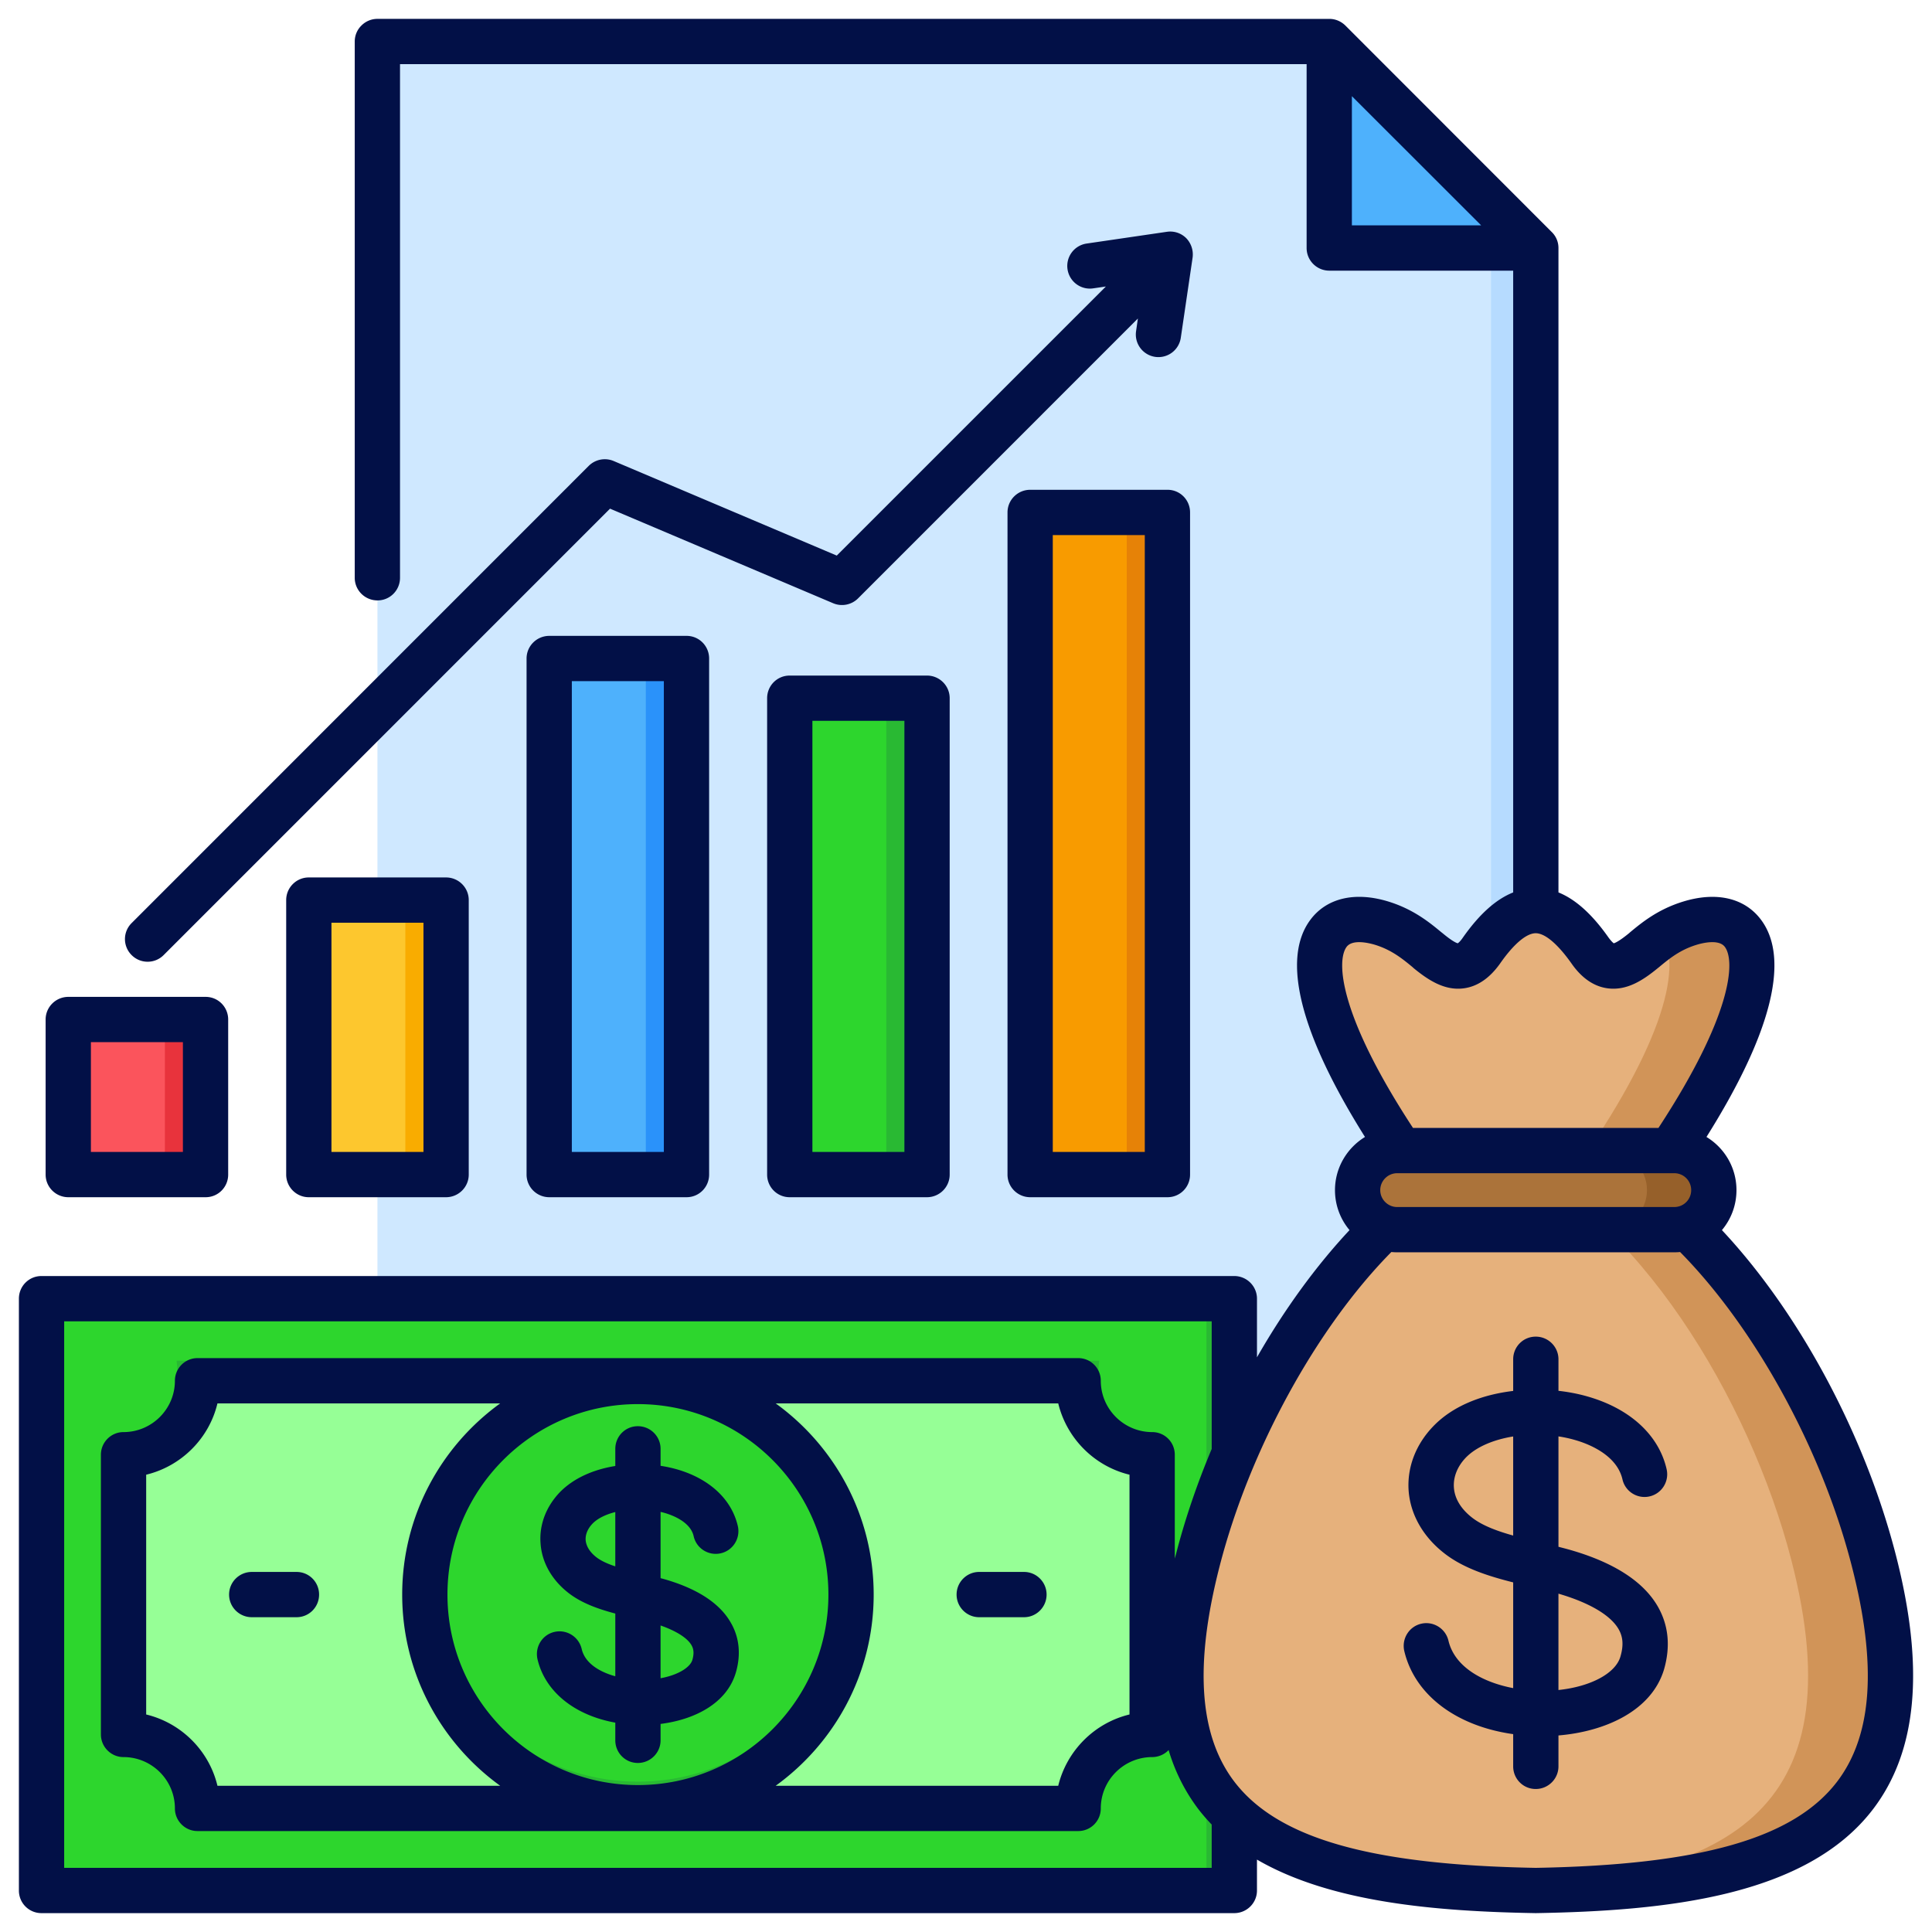 <svg class="hovered-paths" xml:space="preserve" style="enable-background:new 0 0 512 512" viewBox="0 0 512 512" y="0" x="0" height="512" width="512" xmlns:xlink="http://www.w3.org/1999/xlink" version="1.1" xmlns="http://www.w3.org/2000/svg"><g><path class="" data-original="#cfe8ff" opacity="1" d="m100.025 11.001 252.241.001 54.724 54.723V410.77H100.025z" fill-rule="evenodd" fill="#cfe8ff"></path><path data-original="#b6dbff" opacity="1" d="m395.143 53.878 11.847 11.847V410.77h-11.847z" fill-rule="evenodd" fill="#b6dbff"></path><path class="" data-original="#2dd62d" opacity="1" d="M11.045 344.19h316v156.784h-316z" fill="#2dd62d"></path><path data-original="#29b933" opacity="1" d="M291.301 360.604c-1.616 11.739 6.083 19.599 14 19.599v26.082H32.789v-26.082c7.917 0 15.616-7.86 14-19.599z" fill-rule="evenodd" fill="#29b933"></path><path data-original="#96ff96" opacity="1" d="M52.388 365.933h233.315c0 10.824 8.775 19.599 19.599 19.599v74.099c-10.824 0-19.599 8.775-19.599 19.599H52.388c0-10.824-8.775-19.599-19.599-19.599v-74.099c10.824 0 19.599-8.775 19.599-19.599z" fill-rule="evenodd" fill="#96ff96"></path><circle data-original="#29b933" opacity="1" transform="rotate(-85.93 169.17 422.803)" fill="#29b933" r="56.459" cy="422.582" cx="169.045"></circle><path class="" data-original="#2dd62d" opacity="1" d="M169.045 366.123c30.024 0 54.57 23.437 56.351 53.013-1.781 29.577-26.327 53.014-56.351 53.014s-54.57-23.437-56.351-53.014c1.781-29.576 26.327-53.013 56.351-53.013z" fill-rule="evenodd" fill="#2dd62d"></path><path data-original="#29b933" opacity="1" d="M319.724 344.19h7.321v156.784h-7.321z" fill="#29b933"></path><path data-original="#4eb1fc" opacity="1" d="m352.266 11.001 54.724 54.725h-54.724z" fill-rule="evenodd" fill="#4eb1fc"></path><path data-original="#4eb1fc" opacity="1" d="M145.557 174.511h36.387v136.762h-36.387z" fill="#4eb1fc"></path><path data-original="#fdc72e" opacity="1" d="M81.832 238.53h36.386v72.743H81.832z" fill="#fdc72e"></path><path class="" data-original="#2dd62d" opacity="1" d="M209.282 185.03h36.386v126.243h-36.386z" fill="#2dd62d"></path><path data-original="#f89b00" opacity="1" d="M273.007 135.796h36.387v175.477h-36.387z" fill="#f89b00"></path><path data-original="#fb545c" opacity="1" d="M18.106 270.182h36.386v41.091H18.106z" fill="#fb545c"></path><path data-original="#e68207" opacity="1" d="M298.601 135.796h10.793v175.477h-10.793z" fill="#e68207"></path><path data-original="#29b933" opacity="1" d="M234.875 185.03h10.793v126.243h-10.793z" fill="#29b933"></path><path data-original="#2a92fa" opacity="1" d="M171.15 174.511h10.793v136.762H171.15z" fill="#2a92fa"></path><path data-original="#f9ac00" opacity="1" d="M107.424 238.53h10.793v72.743h-10.793z" fill="#f9ac00"></path><path data-original="#e8333c" opacity="1" d="M43.698 270.182h10.793v41.091H43.698z" fill="#e8333c"></path><g fill-rule="evenodd"><path data-original="#d19458" opacity="1" d="M419.627 306.736c35.613 14.042 65.942 64.116 76.934 106.747 18.438 71.513-22.482 86.347-89.571 87.518-67.089-1.171-108.008-16.005-89.571-87.518 10.992-42.632 41.321-92.705 76.934-106.747h25.275z" fill="#d19458"></path><path data-original="#e6b17c" opacity="1" d="M396.077 500.67c-60.528-2.663-96.073-19.641-78.659-87.187 10.992-42.632 41.321-92.705 76.934-106.747h3.45c35.613 14.042 65.942 64.116 76.934 106.747 17.415 67.546-18.13 84.524-78.659 87.187z" fill="#e6b17c"></path><path data-original="#d19458" opacity="1" d="m396.883 315.36-18.255.053c-41.298-56.561-31.565-76.701-12.383-70.734 5.67 1.764 9.207 4.771 12.193 7.23 5.347 4.403 9.609 6.455 14.173-.023 9.932-14.096 18.827-14.096 28.759 0 4.564 6.478 8.826 4.426 14.173.023 2.986-2.458 6.523-5.466 12.193-7.23 19.182-5.967 28.914 14.173-12.383 70.734l-18.255-.053c-3.813.023-6.96.034-10.107.034s-6.294-.011-10.107-.034z" fill="#d19458"></path><path data-original="#e6b17c" opacity="1" d="m396.883 315.36-.806.003-.806-.003-1.746.01-8.361.025c-2.119 0-4.239-.005-6.562-.016-41.268-56.534-31.536-76.665-12.358-70.699 5.67 1.763 9.207 4.771 12.193 7.229 5.347 4.404 9.609 6.455 14.173-.022 9.932-14.096 18.827-14.096 28.759 0 4.564 6.477 8.826 4.426 14.173.022 1.478-1.217 3.091-2.568 5.03-3.836 5.228 8.574.196 30.022-27.02 67.305-2.323.011-4.443.016-6.562.016l-8.361-.025-1.746-.01z" fill="#e6b17c"></path></g><rect data-original="#96602a" opacity="1" rx="10.481" fill="#96602a" y="304.913" x="359.783" height="20.962" width="94.414"></rect><g fill-rule="evenodd"><path data-original="#ab733a" opacity="1" d="M425.985 304.913h-55.722c-5.765 0-10.481 4.716-10.481 10.481s4.716 10.482 10.481 10.482h55.722c5.764 0 10.48-4.716 10.48-10.481s-4.715-10.482-10.48-10.482z" fill="#ab733a"></path><path class="hovered-path" data-original="#021047" opacity="1" d="M24.09 305.276h24.382v-29.095H24.09zm-11.998 5.999v-41.094c0-3.311 2.698-5.999 6.023-5.999h36.381c3.325 0 5.975 2.689 5.975 5.999v41.094c0 3.315-2.65 5.999-5.975 5.999H18.115c-3.325 0-6.023-2.684-6.023-5.999zm291.289-169.478h-24.382v163.478h24.382zm6.023-11.998c3.325 0 5.975 2.684 5.975 5.999v175.477c0 3.315-2.65 5.999-5.975 5.999h-36.381c-3.325 0-6.023-2.684-6.023-5.999V135.798c0-3.315 2.699-5.999 6.023-5.999zm-69.726 61.231h-24.382v114.246h24.382zm5.975-11.998c3.325 0 6.023 2.684 6.023 5.999v126.245c0 3.315-2.698 5.999-6.023 5.999h-36.381c-3.325 0-5.975-2.684-5.975-5.999V185.031c0-3.315 2.65-5.999 5.975-5.999zm-133.429 65.5H87.842v60.744h24.382zm5.975-11.998c3.325 0 6.023 2.684 6.023 5.999v72.743c0 3.315-2.699 5.999-6.023 5.999H81.818c-3.277 0-5.975-2.684-5.975-5.999v-72.743c0-3.315 2.699-5.999 5.975-5.999zm57.728-52.023h-24.383v124.765h24.383zm6.023-11.998c3.325 0 5.975 2.689 5.975 5.999v136.764c0 3.315-2.65 5.999-5.975 5.999h-36.381c-3.325 0-6.023-2.684-6.023-5.999V174.511c0-3.31 2.698-5.999 6.023-5.999h36.381zM39.124 254.868a5.942 5.942 0 0 1-4.24-1.759 5.969 5.969 0 0 1 0-8.486l121.142-121.166a6.032 6.032 0 0 1 6.602-1.282l59.125 25.062 71.317-71.311-3.373.492c-3.277.482-6.312-1.788-6.794-5.07a5.995 5.995 0 0 1 5.06-6.804l21.298-3.118a6.003 6.003 0 0 1 5.108 1.696 6.227 6.227 0 0 1 1.687 5.113l-3.132 21.27a5.99 5.99 0 0 1-6.794 5.069 5.997 5.997 0 0 1-5.06-6.809l.482-3.354-74.159 74.169a6.023 6.023 0 0 1-6.602 1.282L161.666 134.8 43.365 253.109a5.946 5.946 0 0 1-4.241 1.759zm389.879 176.98c-2.072-3.744-7.758-7.112-15.998-9.512v25.534c8.433-.886 15.131-4.346 16.432-8.881.819-2.824.723-5.088-.434-7.141zm-27.996-24.912v-26.257c-5.253.843-9.83 2.785-12.577 5.633-2.217 2.328-3.325 5.122-3.132 7.874.193 2.949 1.879 5.729 4.867 8.038 2.699 2.081 6.553 3.517 10.842 4.713zm38.501 19.111c2.698 4.896 3.18 10.384 1.494 16.306-3.277 11.049-15.612 16.523-27.996 17.559v8.192c0 3.315-2.699 5.999-6.023 5.999s-5.975-2.684-5.975-5.999v-8.539c-15.083-2.12-26.117-10.389-28.864-22.05-.723-3.228 1.253-6.452 4.482-7.209 3.228-.752 6.457 1.258 7.228 4.486 1.638 6.943 9.011 11.025 17.155 12.577v-28.021c-6.505-1.634-13.155-3.744-18.166-7.642-5.686-4.39-9.059-10.302-9.541-16.648-.434-6.187 1.879-12.244 6.505-17.058 5.252-5.484 13.059-8.428 21.202-9.387v-8.394c0-3.315 2.65-5.999 5.975-5.999s6.023 2.684 6.023 5.999v8.36c2.554.289 5.06.761 7.373 1.407 11.468 3.175 19.227 10.245 21.298 19.395.723 3.228-1.301 6.447-4.529 7.18-3.229.737-6.457-1.291-7.18-4.52-1.542-6.688-9.444-9.565-12.818-10.495a34.141 34.141 0 0 0-4.144-.887v29.254c.964.251 1.976.506 2.939.781 11.854 3.378 19.805 8.544 23.564 15.353zm51.222-11.064c6.746 26.156 5.493 44.847-3.855 57.145-11.468 15.044-36.092 22.098-79.893 22.874-43.802-.776-68.425-7.831-79.894-22.874-9.348-12.297-10.601-30.989-3.855-57.145 7.951-30.83 25.635-63.081 45.488-83.185.53.048 1.012.077 1.542.077H443.7c.53 0 1.06-.029 1.542-.077 19.853 20.104 37.585 52.355 45.488 83.185zM205.561 473.25h74.882c2.265-9.309 9.589-16.653 18.889-18.894v-63.544c-9.3-2.246-16.624-9.589-18.889-18.899h-74.882c15.709 11.358 25.973 29.832 25.973 50.668s-10.264 39.311-25.973 50.668zm-73.003-101.337h-74.93c-2.216 9.31-9.589 16.653-18.889 18.899v63.544c9.3 2.241 16.673 9.584 18.889 18.894h74.93c-15.709-11.358-25.972-29.828-25.972-50.668s10.264-39.311 25.972-50.668zm86.977 50.668c0 27.833-22.648 50.48-50.5 50.48s-50.452-22.648-50.452-50.48 22.6-50.476 50.452-50.476 50.5 22.643 50.5 50.476zm101.578 72.42v-11.478a47.908 47.908 0 0 1-3.566-4.125c-3.469-4.602-6.12-9.796-7.854-15.608a6.044 6.044 0 0 1-4.337 1.855c-7.517 0-13.637 6.1-13.637 13.603 0 3.315-2.65 5.999-5.975 5.999H52.327c-3.277 0-5.975-2.684-5.975-5.999 0-7.503-6.12-13.603-13.637-13.603-3.277 0-5.975-2.689-5.975-5.999V385.52c0-3.315 2.698-5.999 5.975-5.999 7.517 0 13.637-6.105 13.637-13.608 0-3.315 2.699-5.999 5.975-5.999h233.417c3.325 0 5.975 2.684 5.975 5.999 0 7.503 6.12 13.608 13.637 13.608 3.325 0 5.975 2.684 5.975 5.999v27.505c.096-.347.193-.689.289-1.041 2.41-9.396 5.638-18.822 9.493-27.996v-33.827H17.007v144.84zm53.343-196.087h65.052c19.66-30.015 20.382-44.274 17.588-47.989-1.638-2.164-6.216-.94-7.565-.516-4.385 1.359-7.18 3.672-9.878 5.903l-.289.231c-3.903 3.199-8.192 6.057-13.348 5.368-3.614-.487-6.843-2.699-9.541-6.568-3.662-5.18-7.035-8.028-9.493-8.028s-5.831 2.848-9.445 8.028c-2.747 3.869-5.975 6.081-9.589 6.568-5.108.694-9.445-2.168-13.348-5.368l-.241-.231c-2.699-2.231-5.541-4.544-9.878-5.903-1.397-.424-5.975-1.648-7.613.516-2.747 3.71-2.072 17.969 17.588 47.989zm-16.191-239.19h34.261l-34.261-34.237v34.238zM443.7 319.875c2.505 0 4.481-2.01 4.481-4.481s-1.976-4.482-4.481-4.482h-73.437c-2.458 0-4.482 2.01-4.482 4.482s2.024 4.481 4.482 4.481zm52.716 159.522c-17.684 23.26-55.077 27.004-89.338 27.602h-.193c-26.165-.453-54.114-2.761-73.774-14.186v8.192c0 3.31-2.698 5.994-6.023 5.994H10.983a5.969 5.969 0 0 1-5.975-5.994V344.162c0-3.311 2.65-5.999 5.975-5.999h316.106c3.325 0 6.023 2.689 6.023 5.999v15.54c7.228-12.639 15.613-24.175 24.527-33.711a16.411 16.411 0 0 1-3.855-10.596c0-5.971 3.229-11.199 7.951-14.085-17.203-27.38-22.214-47.213-14.456-57.574 4.337-5.797 11.902-7.537 20.769-4.785 6.602 2.057 10.842 5.551 13.926 8.105l.289.222c2.506 2.087 3.614 2.588 4.048 2.703.241-.149.723-.559 1.397-1.552 4.337-6.163 8.722-10.105 13.3-11.926V71.729h-48.717c-3.325 0-6.023-2.689-6.023-6.004V17.003h-240.26v136.113c0 3.315-2.65 5.999-5.975 5.999s-6.023-2.684-6.023-5.999V11.004c0-1.59.626-3.118 1.783-4.245A5.978 5.978 0 0 1 100.034 5l252.258.005c1.59 0 3.084.631 4.241 1.754l54.692 54.726a5.887 5.887 0 0 1 1.783 4.24v170.774c4.53 1.826 8.914 5.768 13.251 11.931.723.993 1.204 1.402 1.397 1.552.434-.116 1.542-.617 4.096-2.703l.241-.222c3.084-2.554 7.325-6.047 13.974-8.105 8.866-2.752 16.383-1.007 20.72 4.79 7.758 10.36 2.747 30.194-14.456 57.564 4.771 2.891 7.951 8.119 7.951 14.09 0 4.033-1.446 7.729-3.855 10.596 20.431 21.795 37.827 54.056 46.066 85.994 7.71 29.948 5.734 51.998-5.975 67.413zm-313.118-43.325c-1.06-1.937-3.999-3.816-8.24-5.305v13.984c4.674-.853 7.854-2.882 8.432-4.872.578-2.019.193-3.099-.193-3.807zm-20.238-20.971v-14.394c-2.554.646-4.722 1.701-6.071 3.113-1.253 1.316-1.879 2.853-1.783 4.332.145 1.614 1.108 3.185 2.843 4.534 1.253.969 2.988 1.749 5.012 2.414zm30.743 15.164c-2.891-5.286-8.915-9.256-17.877-11.806-.289-.082-.578-.149-.867-.227v-17.564c.241.063.53.125.819.202 2.12.583 7.083 2.356 7.951 6.25.723 3.233 3.951 5.252 7.18 4.52s5.252-3.951 4.53-7.18c-1.638-7.18-7.613-12.702-16.432-15.15a34.433 34.433 0 0 0-4.048-.853v-4.501c0-3.315-2.699-5.999-6.023-5.999s-5.975 2.684-5.975 5.999v4.544c-5.638.906-10.987 3.137-14.745 7.006-3.614 3.802-5.445 8.601-5.06 13.516.337 5.035 2.987 9.7 7.421 13.145 3.517 2.722 7.951 4.269 12.384 5.44v16.619c-4.385-1.205-8.095-3.585-8.915-7.267-.771-3.224-3.999-5.233-7.228-4.481-3.228.752-5.204 3.98-4.481 7.209 2.024 8.664 9.878 14.894 20.624 16.832v4.684c0 3.311 2.65 5.999 5.975 5.999s6.023-2.689 6.023-5.999v-4.346c8.963-1.123 17.54-5.402 19.949-13.613 1.349-4.631.964-9.117-1.204-12.982zm-127.069-1.687c-3.325 0-6.023-2.684-6.023-5.999s2.698-5.999 6.023-5.999h11.854c3.325 0 5.975 2.684 5.975 5.999s-2.65 5.999-5.975 5.999zm210.624-5.999c0 3.315-2.698 5.999-5.975 5.999h-11.902c-3.276 0-5.975-2.684-5.975-5.999s2.699-5.999 5.975-5.999h11.902c3.277 0 5.975 2.684 5.975 5.999z" fill="#021047"></path></g></g></svg>